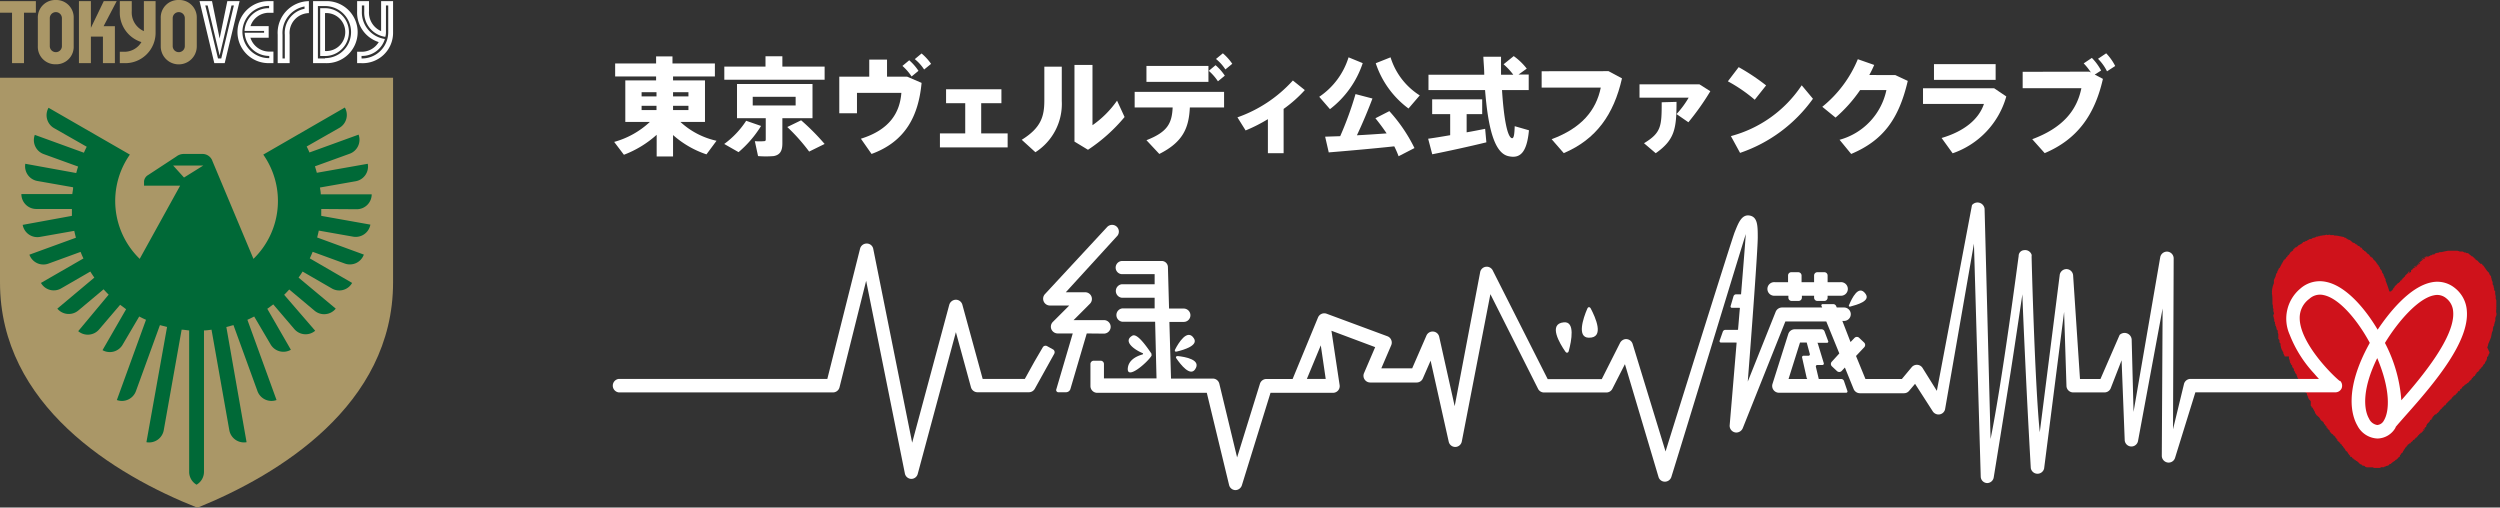 <svg xmlns="http://www.w3.org/2000/svg" viewBox="0 0 305.29 61.98"><rect x="0" y="0" width="305.29" height="61.98" fill="#333333" stroke="none"/><g id="レイヤー_2" data-name="レイヤー 2"><g id="text"><path d="M17.57,3.8a2.48,2.48,0,0,1-1.48-2.44V.14H14.63V1.38a3.78,3.78,0,0,0,2.64,3.76,2.42,2.42,0,0,1-2.19,1.18h-.45V7.71h.47A3.71,3.71,0,0,0,19,3.93V.14H17.57Z" style="fill:#aa9767"/><polygon points="12.67 0.14 11.1 3.4 11.1 0.14 9.64 0.14 9.64 7.71 11.1 7.71 11.1 4.47 12.57 4.47 12.57 7.71 14.03 7.71 14.03 3.2 12.65 3.2 14.25 0.14 12.67 0.14" style="fill:#aa9767"/><polygon points="0 1.55 1.47 1.55 1.47 7.71 2.93 7.71 2.93 1.55 4.38 1.55 4.38 0.14 0 0.14 0 1.55" style="fill:#aa9767"/><path d="M46.54.14V3.8a2.48,2.48,0,0,1-1.48-2.44V.14H43.61V1.38a3.78,3.78,0,0,0,2.64,3.76,2.44,2.44,0,0,1-2.2,1.18h-.44V7.71h.46A3.71,3.71,0,0,0,48,3.93V.14Zm.87,3.78a3.21,3.21,0,0,1-3.26,3.22V6.83A2.91,2.91,0,0,0,47,4.76a3.29,3.29,0,0,1-2.81-3.38V.67h.29v.71A3,3,0,0,0,47.05,4.5a1.93,1.93,0,0,0,.08-.58V.67h.28Z" style="fill:#fff"/><path d="M6.82,0a2.13,2.13,0,0,0-2.2,2.2V5.66a2.13,2.13,0,0,0,2.2,2.19A2.13,2.13,0,0,0,9,5.66V2.2A2.13,2.13,0,0,0,6.82,0Zm.74,5.63a.74.74,0,1,1-1.48,0V2.22a.74.74,0,1,1,1.48,0Z" style="fill:#aa9767"/><path d="M33.91,4.25V7.71h1.46V4.25A2.42,2.42,0,0,1,37.72,1.6V.14A3.87,3.87,0,0,0,33.91,4.25ZM37.19.79v.28a3,3,0,0,0-2.41,3.18V7.14H34.5V4.25A3.29,3.29,0,0,1,37.19.79Z" style="fill:#fff"/><path d="M39.69,1H39.1V6.84h.59a2.92,2.92,0,1,0,0-5.84Zm0,5.23V1.6a2.32,2.32,0,1,1,0,4.63Z" style="fill:#fff"/><path d="M29,3.92a3.79,3.79,0,0,0,3.81,3.79h.58V6.3h-.58a2.42,2.42,0,0,1-2.23-1.69h2.23V3.19H30.59a2.36,2.36,0,0,1,2.23-1.63h.58V.14h-.58A3.78,3.78,0,0,0,29,3.92ZM32.86,1a2.94,2.94,0,0,0-3,2.78h2.39V4H29.88a3,3,0,0,0,3,2.83v.27a3.24,3.24,0,0,1-3.28-3.22A3.22,3.22,0,0,1,32.86.72Z" style="fill:#fff"/><path d="M39.69.14H38.23V7.71h1.46a3.79,3.79,0,1,0,0-7.57Zm0,7h-.87V.74h.87a3.18,3.18,0,1,1,0,6.36Z" style="fill:#fff"/><path d="M21.83,0a2.13,2.13,0,0,0-2.2,2.2V5.66a2.2,2.2,0,0,0,4.4,0V2.2A2.13,2.13,0,0,0,21.83,0Zm.74,5.63a.74.74,0,1,1-1.48,0V2.22a.74.74,0,1,1,1.48,0Z" style="fill:#aa9767"/><path d="M27.76.14,26.82,4.7,25.89.14H24.37l1.8,7.57h1.27L29.26.14Zm-.74,7h-.4L25.07.67h.29l1.46,6.11L28.27.67h.29Z" style="fill:#fff"/><path d="M24.11,62C14,58,0,49.5,0,34.49v-25H48v25C48,49.5,34,58,24.11,62" style="fill:#aa9767"/><path d="M43.58,25.55a1.82,1.82,0,0,0,1.81-1.82H39.17c0-.28-.06-.55-.1-.83l4.37-.77A1.82,1.82,0,0,0,44.91,20h0l-6.22,1.1c-.07-.27-.15-.53-.23-.79l4.25-1.54a1.82,1.82,0,0,0,1.08-2.33h0l-6,2.18c-.1-.25-.22-.49-.34-.73l4-2.28a1.82,1.82,0,0,0,.66-2.48l-.38.22-9.58,5.53a9.85,9.85,0,0,1-1.2,12.73l-5-11.92a1.28,1.28,0,0,0-1.2-.89H22.43a1.46,1.46,0,0,0-.89.31l-3.46,2.27a1,1,0,0,0-.49.75v.54H22l-4.94,8.94a9.85,9.85,0,0,1-1.2-12.73L6.31,13.38l-.38-.22a1.82,1.82,0,0,0,.66,2.48l4,2.28c-.12.24-.24.48-.34.73l-6-2.18h0A1.82,1.82,0,0,0,5.29,18.8l4.25,1.54c-.09.26-.16.52-.23.79L3.09,20h0a1.82,1.82,0,0,0,1.47,2.1l4.37.77c0,.28-.07.55-.1.83H2.61a1.82,1.82,0,0,0,1.81,1.82H8.78c0,.28,0,.56,0,.84L2.77,27.46h0a1.82,1.82,0,0,0,2.11,1.47l4.19-.74c.06.29.13.57.2.84L3.59,31.1h0a1.81,1.81,0,0,0,2.33,1.09l3.92-1.43c.11.27.22.54.35.8L5,34.55H5a1.8,1.8,0,0,0,2.48.66l3.55-2.05c.16.26.32.5.49.74L7,37.69H7a1.82,1.82,0,0,0,2.56.23l3.09-2.59c.2.22.4.44.62.65L9.55,40.44h0a1.81,1.81,0,0,0,2.56-.22l2.56-3,.73.54-2.88,5h0A1.81,1.81,0,0,0,15,42.05l2-3.4c.27.14.55.28.83.4l-3.56,9.8h0a1.82,1.82,0,0,0,2.33-1.09l2.93-8.06.87.23L17.88,54h0A1.82,1.82,0,0,0,20,52.52l2.18-12.26c.3,0,.61.07.92.09V57.62A1.82,1.82,0,0,0,24,59.19a1.82,1.82,0,0,0,.91-1.57V40.35c.31,0,.62-.05.92-.09L28,52.52A1.82,1.82,0,0,0,30.11,54h0L27.64,39.93l.87-.23,2.93,8.06a1.82,1.82,0,0,0,2.33,1.09h0l-3.56-9.8c.28-.12.56-.26.83-.4l2,3.4a1.81,1.81,0,0,0,2.48.66h0l-2.88-5,.73-.54,2.56,3a1.81,1.81,0,0,0,2.56.22h0L34.7,36c.22-.21.42-.43.62-.65l3.09,2.59A1.82,1.82,0,0,0,41,37.69h0L36.46,33.9c.17-.24.33-.48.49-.74l3.55,2.05A1.8,1.8,0,0,0,43,34.55h0l-5.17-3c.13-.26.24-.53.35-.8l3.92,1.43a1.81,1.81,0,0,0,2.33-1.09h0L38.73,29c.07-.27.14-.55.2-.84l4.19.74a1.82,1.82,0,0,0,2.11-1.47h0l-6-1.07c0-.28,0-.56,0-.84ZM21.14,20.21h3.69l-2.36,1.47Z" style="fill:#006937"/><path d="M87.5,17.19l-1.23,1.66a11.71,11.71,0,0,1-4.08-2.36v2.62h-2V16.46a12.75,12.75,0,0,1-4,2.44L75,17.33a10.45,10.45,0,0,0,4.36-2.44h-3V9.82h3.76V9.34h-5V7.75h5V6.89h2v.86h5.18V9.34H82.19v.48h3.9v5.07h-3A9.49,9.49,0,0,0,87.5,17.19Zm-9.15-5.42h1.82v-.51H78.35Zm0,1.67h1.82v-.52H78.35Zm5.72-1.67v-.51H82.19v.51Zm0,1.67v-.52H82.19v.52Z" style="fill:#fff"/><path d="M92.94,15.38a13.49,13.49,0,0,1-2.75,3.2l-1.75-1a10.77,10.77,0,0,0,2.68-2.83Zm.54-7.25V6.87h2.06V8.13h5.16V9.74H88.45V8.13Zm2.06,9.38c0,.91-.28,1.41-1.06,1.55a11.54,11.54,0,0,1-1.91,0l-.39-1.82a7.32,7.32,0,0,0,1.12,0c.16,0,.21-.07.21-.22V14.43H90V10.26h9.22v4.17H95.54Zm-3.62-4.63h5.24V11.82H91.92Zm5.91,1.81a27.71,27.71,0,0,1,2.87,2.89l-1.89.93a22.84,22.84,0,0,0-2.67-3Z" style="fill:#fff"/><path d="M106.15,9.36V7.28h2.17V9.36h2.45l1.77.76c-.38,4.08-2,7.18-6.11,8.68l-1.3-1.86c3.54-1.1,4.76-3.22,4.94-5.6h-5.42v2.49h-2.16V9.36Zm4.88-2a6.27,6.27,0,0,1,1.13,1.29l-.84.69a6.38,6.38,0,0,0-1.12-1.29Zm1.51-.83a6.37,6.37,0,0,1,1.16,1.27l-.85.69a5.3,5.3,0,0,0-1.14-1.27Z" style="fill:#fff"/><path d="M117.87,16.29V12.6h-2.34V10.9h6.76v1.7h-2.47v3.69h3.23V18h-8.27V16.29Z" style="fill:#fff"/><path d="M129.66,8.14v4.2a7,7,0,0,1-3.22,6.25l-1.67-1.52c2.37-1.47,2.76-2.86,2.76-4.82V8.14Zm3.75-.21v7.36a12.09,12.09,0,0,0,3-3l.92,2a20.43,20.43,0,0,1-4.47,4l-1.65-1V7.93Z" style="fill:#fff"/><path d="M141.57,18.8,140,17.12c2.57-1,3.11-2.05,3.2-4h-4.64v-1.9h10.92v1.9H145.3C145.18,15.56,144.52,17.32,141.57,18.8Zm6-10.75V10H140V8.05Zm.87-.09a6.22,6.22,0,0,1,1.13,1.28l-.84.69a6.32,6.32,0,0,0-1.12-1.28Zm.89-1.45a6.41,6.41,0,0,1,1.15,1.28l-.84.69a5.41,5.41,0,0,0-1.15-1.28Z" style="fill:#fff"/><path d="M156.75,18.71h-1.92V14.55a19.37,19.37,0,0,1-2.72,1.38l-1-1.6a16.48,16.48,0,0,0,6.77-4.5L159.34,11a15.93,15.93,0,0,1-2.59,2.3Z" style="fill:#fff"/><path d="M166.41,7.71a11.73,11.73,0,0,1-4,5.62l-1.31-1.51A9,9,0,0,0,164.68,7Zm-2.75,8.92a41.54,41.54,0,0,0,1.87-5.14l2.07.54c-.5,1.32-1.16,2.93-1.9,4.49,1.22-.06,2.49-.15,3.63-.23-.41-.61-.86-1.22-1.37-1.85l1.7-.87a19.31,19.31,0,0,1,3.07,4.51l-1.94,1a10.59,10.59,0,0,0-.53-1.21c-2.49.27-5.9.57-8,.74l-.44-1.92Zm9.73-5L172,13.25a11.26,11.26,0,0,1-4-5.53L169.81,7A8.44,8.44,0,0,0,173.39,11.66Z" style="fill:#fff"/><path d="M177.09,16.51V13.94h-2.2V12.13H181v1.81H179.1v2.22c.82-.14,1.61-.3,2.26-.43l.15,1.65c-1.94.48-4.88,1.12-6.61,1.46l-.5-1.9C175.08,16.85,176.05,16.69,177.09,16.51Zm4.16-7.38c0-.72-.08-1.45-.11-2.2h2.16c0,.77,0,1.5,0,2.2h1.5a7.73,7.73,0,0,0-1.19-1.28l1.24-1a7.55,7.55,0,0,1,1.59,1.53l-1,.72h1.24V11h-3.26c.22,3.48.65,5.77,1.22,5.88.21,0,.29-.35.33-1.47l1.74.5c-.26,2.79-1.12,3.48-2.51,3.16-1.77-.39-2.5-3.66-2.85-8.07h-6.91V9.13Z" style="fill:#fff"/><path d="M196.43,8.69l1.64.88c-1,4.42-3.15,7.45-7.11,9.13L189.48,17c3.65-1.36,5.43-3.51,6-6.3h-7.22v-2Z" style="fill:#fff"/><path d="M207.53,10.3l1.33.84a31.51,31.51,0,0,1-2.68,3.79l-1.45-1a11.22,11.22,0,0,0,1.48-2h-6V10.3Zm-2.8,2.14c0,3.24-.2,4.63-2.54,6.27l-1.43-1.22c2.12-1.28,2.16-2.1,2.16-5Z" style="fill:#fff"/><path d="M215.67,10.43l-1.39,1.75A18.61,18.61,0,0,0,211,9.93l1.32-1.73A25.62,25.62,0,0,1,215.67,10.43Zm4.36,0,1.36,1.63a18.1,18.1,0,0,1-8.9,6.61l-1.12-2.05A15,15,0,0,0,220,10.44Z" style="fill:#fff"/><path d="M231.45,9.17l1.52.71c-1.09,4.66-3,7.27-6.91,8.92l-1.42-1.73A8,8,0,0,0,230.36,11h-3.21a17.39,17.39,0,0,1-3,3.36l-1.62-1.32a14.6,14.6,0,0,0,4.34-5.81l2,.7a12.61,12.61,0,0,1-.6,1.23Z" style="fill:#fff"/><path d="M243.52,10.78l1.48,1a10.28,10.28,0,0,1-6.55,6.94l-1.35-1.87c2.79-.82,4.56-2.31,5.17-4.16h-7.44V10.78Zm.18-2.95V9.75h-7.53V7.83Z" style="fill:#fff"/><path d="M255.13,8.75l.2.1a6.68,6.68,0,0,0-.88-1.11l1-.67a6.73,6.73,0,0,1,1.13,1.54l-.78.5,1,.52c-1,4.42-3.14,7.39-7.11,9.07L248.17,17c3.65-1.36,5.44-3.45,6-6.23H247v-2Zm3.17-.69-1,.65a5.79,5.79,0,0,0-1.1-1.53l1-.67A6.43,6.43,0,0,1,258.3,8.06Z" style="fill:#fff"/><path d="M287.55,29.82v.05h.05v-.05Z" style="fill:#cf121b;fill-rule:evenodd"/><path d="M287.67,29.89l0,.06V29.9Z" style="fill:#cf121b;fill-rule:evenodd"/><path d="M287.78,30s0,0,.08,0Z" style="fill:#cf121b;fill-rule:evenodd"/><path d="M287.87,30a.23.23,0,0,0,.2.19c0,.07,0,0,.07.06v-.05c-.12,0-.09-.1-.16-.16Z" style="fill:#cf121b;fill-rule:evenodd"/><path d="M288.45,30.51l.05.06v-.05Z" style="fill:#cf121b;fill-rule:evenodd"/><path d="M288.73,30.82c.07,0,.1,0,.13,0l-.11-.07Z" style="fill:#cf121b;fill-rule:evenodd"/><path d="M288.92,30.9c0,.05,0,0,.07.06A.2.2,0,0,0,288.92,30.9Z" style="fill:#cf121b;fill-rule:evenodd"/><path d="M289.05,31l.05.06S289.07,31,289.05,31Z" style="fill:#cf121b;fill-rule:evenodd"/><path d="M289.39,31.66l0,.06S289.4,31.67,289.39,31.66Z" style="fill:#cf121b;fill-rule:evenodd"/><path d="M300.17,47.76v.07c-.07,0,0,0-.06.05l0,0h0s0,.07,0,.1l-.22.13s0,.13-.07.15-.14,0-.19.07a.11.11,0,0,1,0,.08h-.08a.53.53,0,0,1-.18.21h0v.08c0,.05-.14.08-.19.12s-.06.11-.1.15l-.14.08s-.16.29-.2.19l-.11.24-.09,0-.27.3-.08,0,0,.1a1.09,1.09,0,0,1-.17.13c-.1.12-.17.25-.28.36l-.16.11s-.05.1-.07.12h-.05v0h-.05v0l-.11.06a1.39,1.39,0,0,1-.26.28h0v0h0l0,.12s-.09.06-.12.09v.08c0,.05-.12,0-.16.08s-.06.14-.1.2-.2.18-.27.27l-.11.23h0l0,.1-.19.13v.05c-.06.07-.14.14-.21.21h.08a.66.66,0,0,1,.12-.17l0,0a.18.18,0,0,1,0,.13h-.1s0,.06,0,.11l-.14.06,0,.1-.14.11v0l-.09,0s-.06.13-.08.15l-.1,0v.08l-.08.07-.05,0,0,.06-.24.26h-.08l0,.08h-.08l0,.1-.08,0v.07h-.05v0l-.08,0-.07.15c-.05.05-.15.1-.2.15s-.05.11-.07.13-.08,0-.1,0v0a1.74,1.74,0,0,0-.14.12v0l-.11.06,0,.1-.08,0c-.05.07,0,.13-.05.18s0,0,0-.06-.1.09-.15.16-.08.15-.14.22l-.05,0,0,.13s-.07,0-.08.07-.05.13-.11.19l-.11.07c-.05.05-.05.13-.1.19l-.06,0,0,.15c0,.05-.13.09-.17.14s-.22.31-.4.31v.07a3,3,0,0,0-.57.42s-.08,0-.1,0-.09.14-.15.16l-.21.08-.1,0-.06.07h-.11l-.06.08-.38,0s-.08.08-.11.09-.26,0-.35,0-.14,0-.18,0a0,0,0,0,1,0,0h-.23l-.11-.07H289l-.09-.06s0,0-.05,0-.07-.09-.09-.1l-.22-.06v0h-.08a1.58,1.58,0,0,1-.12-.15l-.1,0a1.54,1.54,0,0,1-.29-.28l-.18-.13h-.07s0-.08-.06-.09h-.08s-.05-.09-.08-.12l-.09,0,0-.09h-.07c-.06,0-.1-.15-.15-.2H287s0-.15,0-.17h-.07a3.46,3.46,0,0,1-.31-.47l-.05,0v-.06a.19.19,0,0,1-.09,0v-.07l-.07,0c0-.23-.27-.34-.32-.57-.07,0,0,0-.07,0s0-.13-.08-.17-.12-.06-.16-.11v-.1c0-.06-.08,0-.12,0v-.11l-.09,0v-.08s-.11,0-.14-.1l0-.13-.09,0v-.08a.71.71,0,0,1-.15-.15s0-.11-.06-.14l-.07,0v-.08l-.1,0,0-.08h-.05l0-.08s-.07,0-.09,0v0s0,0,0,0V53h-.07c-.05-.12-.16-.17-.23-.28s0-.12,0-.13l-.07,0v-.08l-.1,0,0-.08c-.06-.08-.12,0-.13-.17s0,0-.07,0,0-.14-.07-.22l-.06,0,0-.08s-.1,0-.11-.07l0-.08s-.08,0-.11-.07,0-.08,0-.11l-.07,0v-.08l-.14-.1v-.05l-.07,0v0s-.08-.06-.11-.09-.16-.39-.36-.45v-.08l-.09,0v0l-.08-.1v0h0l-.08-.14h-.05s0-.09,0-.11h-.05s0-.13,0-.16l-.12-.07a1,1,0,0,0,0-.16l-.07,0v-.05s-.11-.2-.14-.23h-.08v-.11l-.11-.1V49l-.08-.1v0l-.15-.15v-.08s-.08,0-.09-.07V48.4l-.09,0v-.07l0,0,0-.08h-.05s0-.13,0-.19l-.15-.15v0s-.09,0-.11-.07a.1.1,0,0,1,0-.11c0-.05-.1-.07-.13-.12s0-.1,0-.14l-.09-.07v0s-.07-.08-.08-.12V47c0-.08-.12-.16-.16-.24v0s-.07,0-.1,0V46.6l-.08-.09v0h-.05V46.4a.47.47,0,0,0-.06-.09l-.07,0V46.2l-.12-.15a1.22,1.22,0,0,1,0-.17l-.07,0c0-.05,0-.09,0-.14l-.11-.12v-.05l-.07,0v-.11c0-.07-.11-.14-.14-.21s0-.12,0-.19l-.11-.12v0s-.08-.1-.1-.15,0-.09,0-.14l-.09-.09v0l-.07-.06,0-.11h-.05v-.06l-.05,0c0-.07,0-.13,0-.19h-.05l0-.12v-.07l-.09-.1a3.06,3.06,0,0,1,0-.32H279a1.4,1.4,0,0,0-.17-.37c0-.09,0-.17-.06-.25l-.05,0v-.08s-.08-.13-.1-.17l0-.11-.07,0,0-.16h0s-.06-.2-.06-.22,0-.14,0-.21l-.13-.15,0-.25c0-.07-.11-.13-.14-.2V41l0,0c0-.06,0-.11,0-.18a1.18,1.18,0,0,0-.07-.2l0-.24-.15-.19,0-.1c0-.09-.06-.14-.07-.2v-.1l-.07,0c0-.06,0-.15,0-.21h-.05l0-.26-.09-.07c0-.09,0-.23,0-.32l-.06-.06v-.11a1.21,1.21,0,0,0-.05-.14h0a1.64,1.64,0,0,1,0-.22c.07,0,0,0,.06,0s0-.25-.05-.38,0-.09,0-.11v-.19l-.06-.11v-.24c0-.07-.05-.21-.06-.27l0-.32c0-.27,0-.64-.06-.93,0-.05,0-.05,0-.05a.41.41,0,0,0,0-.16,2.85,2.85,0,0,1,.24-1.05l0-.37a4.08,4.08,0,0,1,.19-.42l.07-.28c0-.09.12-.19.16-.27l0-.13.09-.11.09-.23s.11-.07.14-.11v-.08a.76.76,0,0,0,.09-.09l.05-.18.06,0v-.11l.09-.06c0-.05,0-.11.07-.15l0,0c.05-.06,0-.13.08-.2l.06,0,.07-.15.08,0c.05-.06.05-.12.1-.19s.14-.08.14-.09,0-.13.08-.17.13-.11.17-.16.08-.15.14-.22.25-.17.34-.27l0-.1a1.49,1.49,0,0,1,.2-.15l0-.08h.15l.12-.12h.05s.09-.12.12-.14.33-.16.47-.27l.12-.15h.1v0h.05l.06-.07h.07v-.05h.13c.05,0,.11-.11.17-.13h.07s.08-.08.11-.09.2,0,.29-.06.08-.08.11-.09.22,0,.34-.09.06-.05.09-.06h.07l0,0H283l.13-.06h.15l0-.05.13,0,.31-.06.14,0,.26-.07.12.05s.18-.05.23-.05.12.07.2.06a.72.72,0,0,1,.32,0s.08.06.14.05a1.86,1.86,0,0,1,.62.09s0,0,.05,0l.44.09v.06l.13,0a2.2,2.2,0,0,1,.25.17h.07l0,.08c.3,0,.43.21.62.36l.19.06c.06,0,.13.12.18.15s.13,0,.19.09l.06.11.12,0c.06,0,.14.14.2.19s.12,0,.16.07.1.19.17.24l.09,0,0,.08.21.11c.09.08.17.2.26.28l.16.08,0,.08s.08,0,.12.07l0,.09.17.05,0,.08.09,0c.1.1.16.25.25.35h.05v0l.09.07v.05l.15.18v.06h.05l.12.21.07,0v.11l.15.16v.1c.06.13.19.23.25.36s0,.12.05.19.12.16.16.24,0,.12.05.19l.06.06v.11l.07.06V34l.07.07c0,.08,0,.14,0,.21a12.48,12.48,0,0,1,.46,1.31H292c0-.1.12-.12.18-.18v-.08s.07,0,.08-.07l0-.08.11-.06c.05-.06.05-.14.1-.2a1.92,1.92,0,0,0,.17-.13s.07-.11.1-.14l.11-.07v0l.14-.08v-.06h.05c.05,0,.05-.12.1-.17s.1,0,.11,0l0-.1.11-.06,0-.07h.05v-.07l.08,0v-.08l.08,0,0-.07h.05c.05,0,.08-.17.13-.22l.08,0v-.07a1.56,1.56,0,0,1,.2-.16.71.71,0,0,0,.1-.2l.13,0a.81.81,0,0,1-.17.24h.05c.07-.11.21-.14.29-.22V33l.16-.11v0l.08,0,0-.1.13-.06v0h.05l.12-.14c.06,0,.12,0,.16-.09s.2-.27.37-.26V32h.07a.38.38,0,0,1,.23-.2l0-.08.09,0,0-.08h.1c.07,0,.13-.14.2-.18s.11,0,.17-.08,0,0,0,0h-.05c-.09.11-.23.1-.35.16s-.12.14-.25.15v-.05h0v0h0a1.71,1.71,0,0,1,.51-.24l0-.08c.14,0,.13,0,.25,0v.08c.05,0,.05,0,.08,0a.13.13,0,0,1,0-.11c.16,0,.18-.08.29-.12l.1,0,.06-.07c.1-.05.25,0,.34-.08v-.06l.29-.09.12,0,.16-.08h.23c.3-.07.52-.12.82-.17l.37,0c.25,0,.52,0,.75,0a1.6,1.6,0,0,1,.31.1l.35,0,.23.12.15,0,.09.07.17,0a3.58,3.58,0,0,1,.29.26l.05,0s.08.1.11.12l.17.05v.06l.14.07,0,.06.14.07,0,.08s.12.05.16.08v.05s.13,0,.17.08a.83.83,0,0,0,.08.12h.05s0,.09.08.11h.05l0,.09.09,0v0l.1,0c.05.05.09.15.14.21h.05l.46.66.15.15v0l.09.09v.06l.06.06v.08l.07.06v0c0,.06.1.12.12.18l0,.16.05,0c0,.06,0,.17,0,.22h.05v.07c0,.07.07.17.09.23l0,.27a1.76,1.76,0,0,0,.12.2l0,.13s0,.09.06.12v.08l0,0c0,.08,0,.19.06.27l.07,0v.34c0,.09.05.23.07.36a1.31,1.31,0,0,0,0,.28s.06.13.07.2l0,.21c0,.06,0,.2,0,.27a3.28,3.28,0,0,1,0,.34.13.13,0,0,0,0,.1c0,.18-.05.46,0,.6s0,.25,0,.32l-.06.12a1.58,1.58,0,0,0-.06.23s0,.25,0,.29l-.09.23s0,.07,0,.13l-.05,0s0,.15,0,.21l-.1.15a1.35,1.35,0,0,0-.06.41c0,.06-.1.26-.12.33l-.12.61c-.13.3-.18.45-.31.73l-.07.3-.07.15L304,43l0,.13-.1.15-.05.2s-.12.1-.15.16l0,.16,0,0-.09.25s-.1.12-.12.16l-.05.18-.11.07a2.75,2.75,0,0,0-.17.29l-.12.09-.07.14-.14.09c-.05.06-.05.14-.1.2h-.05v.06c-.07.07-.19.12-.26.2l0,.1-.08,0v.08l-.09.06v.08c0,.06-.14.08-.19.13s-.06.11-.1.14l-.11.07,0,.12-.08,0v.06l-.12.08v.06h-.08l-.07.15-.17.11A1.74,1.74,0,0,1,301,47h-.05v.08l-.28.19,0,.1c-.06.07-.21.14-.26.2v.11l-.06,0s0,.07,0,.1Z" style="fill:#cf121b;fill-rule:evenodd"/><path d="M296,31.77a.19.19,0,0,1-.09,0l0-.07h0v0S296,31.72,296,31.77Z" style="fill:#cf121b;fill-rule:evenodd"/><path d="M295.87,31.75a.19.19,0,0,1,0,.08c-.13.05-.19.18-.33.19v0h0c0,.06,0,.08,0,.1s0,0-.05,0,0,.08-.08.09v-.07h.05V32l.1,0v0C295.65,31.84,295.76,31.9,295.87,31.75Z" style="fill:#cf121b;fill-rule:evenodd"/><path d="M295.31,32.15h.05c0,.07,0,.07-.09.1A.19.19,0,0,1,295.31,32.15Z" style="fill:#cf121b;fill-rule:evenodd"/><path d="M295.17,32.23c.07,0,0,0,.06.06l-.05,0s0,0,0,0S295.15,32.3,295.17,32.23Z" style="fill:#cf121b;fill-rule:evenodd"/><path d="M295.08,32.46c-.07,0-.1,0-.14,0H295a.17.17,0,0,1,.11-.09Z" style="fill:#cf121b;fill-rule:evenodd"/><path d="M294.9,32.48l.12.05v0h0a2.26,2.26,0,0,1-.2.13v0h-.07c0,.15-.09.14-.17.27l0-.06v0A1.61,1.61,0,0,0,294.9,32.48Z" style="fill:#cf121b;fill-rule:evenodd"/><path d="M295.93,52.15c0,.05,0,.08,0,.17h-.05l0-.07h-.05v0Z" style="fill:#cf121b;fill-rule:evenodd"/><path d="M295.86,52.25s0,.08,0,.13h0V52.3S295.84,52.3,295.86,52.25Z" style="fill:#cf121b;fill-rule:evenodd"/><path d="M295.43,52.64v.08h0C295.46,52.66,295.47,52.67,295.43,52.64Z" style="fill:#cf121b;fill-rule:evenodd"/><path d="M295.42,52.71c-.06,0-.05,0-.08,0h0v0c.11,0,0,0,.09.07Z" style="fill:#cf121b;fill-rule:evenodd"/><path d="M295.26,52.79v.06h.05v0h0v0Z" style="fill:#cf121b;fill-rule:evenodd"/><path d="M301.24,37.94a3.84,3.84,0,0,0-1.45-2.76,3.4,3.4,0,0,0-2.82-.71c-2.75.51-5.36,3.9-6.62,5.79-1.55-2.62-3.9-5.36-6.31-5.84a3.59,3.59,0,0,0-3.13.82,4.78,4.78,0,0,0-1.31,5.61,14.93,14.93,0,0,0,3,4.77c.21.25.4.46.58.65H267.5a.83.83,0,0,0-.79.58l-1.35,5.57.08-20.87a.83.83,0,0,0-.75-.82.84.84,0,0,0-.89.67L260.54,50.3l-.23-8.86a.87.87,0,0,0-1.47-.54l-2.34,5.38H254l-.84-12.67a.83.83,0,0,0-.78-.75.84.84,0,0,0-.85.67l-2.44,19.25c-.6-5.76-1-21.16-1-21.46h0a.59.59,0,0,0,0-.22.83.83,0,0,0-.92-.55.7.7,0,0,0-.66.72h0c-.07.45-2,15.29-3.43,22.34l-.73-28.11a.87.87,0,0,0-1.54-.45l-4.29,22.68-1.74-2.79a.82.82,0,0,0-.64-.39.83.83,0,0,0-.69.29l-1.2,1.44h-4.45l-1.15-2.81,1-1.06a.41.41,0,0,0,0-.57l-.61-.58a.4.4,0,0,0-.57,0l-.49.51-1-2.58h.21a.82.82,0,0,0,0-1.64h-.89l-.08-.18a.38.38,0,0,0-.33-.23h-1.3a.15.15,0,0,0-.15.23l.08.18h-4.91a.84.84,0,0,0-.77.52l-3.41,8.53c.49-6.27,1.21-16,1.22-17.57,0-1.43,0-2.54-1-2.71s-1.4,1-1.83,2.06c-.35.9-6.24,19.71-8.43,26.75L199.37,42a.84.84,0,0,0-.94-.58.88.88,0,0,0-.61.48l-2.22,4.4H189l-6.69-13.23h0a.82.82,0,0,0-1.55.12v0h0L177.64,49.6l-1.89-8.47a.81.81,0,0,0-.72-.64.82.82,0,0,0-.84.49l-1.74,4h-3.77l1.21-2.82a.82.82,0,0,0,0-.65.8.8,0,0,0-.47-.45L162,38.31a.83.83,0,0,0-1.05.46l-3.1,7.51h-3.2a.83.83,0,0,0-.79.58l-2.79,9-2.17-9a.82.82,0,0,0-.8-.63H143l-.2-6.92h1.76a.81.81,0,0,0,.81-.81.82.82,0,0,0-.81-.82h-1.8l-.14-5.11a.76.76,0,0,0-.78-.7H137a.81.81,0,0,0-.76.81.8.8,0,0,0,.76.8h4l0,1.23H137a.83.83,0,0,0,0,1.65h4l0,1.3h-3.94a.82.82,0,0,0,0,1.63h4l.17,6.92h-6.42V44.45a.4.4,0,0,0-.4-.4h-.85a.4.4,0,0,0-.4.4v2h0v.69a.83.83,0,0,0,.83.83h13.38l2.72,11.25a.81.81,0,0,0,.77.63h0a.84.84,0,0,0,.79-.58l3.5-11.3h7.62a.84.84,0,0,0,.63-.28.83.83,0,0,0,.19-.66l-1-6.64,5.34,2-1.36,3.17a.81.81,0,0,0,.07.78.82.82,0,0,0,.69.37H173a.82.82,0,0,0,.75-.49l.95-2.18,2.21,9.89a.82.82,0,0,0,.8.65h0a.82.82,0,0,0,.8-.67L182,35.92l5.8,11.52a.82.82,0,0,0,.75.49h7.61a.82.82,0,0,0,.74-.46l1.53-3,4.1,13.77a.8.8,0,0,0,.78.58h0a.83.83,0,0,0,.79-.58c2.11-6.77,7.55-24.73,9.09-29.66-.11,1.56-.33,4.3-.58,7.36H212a.34.34,0,0,0-.31.23l-.35,1.19a.17.17,0,0,0,.18.23h.83a.53.53,0,0,0,.12,0c-.08.88-.15,1.79-.23,2.69a.18.18,0,0,0-.11,0h-1.44a.34.34,0,0,0-.31.23L210,41.59a.17.17,0,0,0,.17.24h1.76a.24.24,0,0,0,.14,0c-.44,5.29-.84,10-.85,10.1a.83.83,0,0,0,.79.89.86.86,0,0,0,.82-.56l5.19-13h5l1.59,3.9-.91,1a.4.4,0,0,0,0,.57l.62.58a.41.41,0,0,0,.57,0l.4-.43,1.07,2.63a.83.83,0,0,0,.76.51h5.39a.8.8,0,0,0,.63-.3l.72-.85L236,50.2a.85.85,0,0,0,.63.41.82.82,0,0,0,.89-.61l3.53-20.25.83,28.48a.81.81,0,0,0,.77.76h0a.82.82,0,0,0,.81-.66s1.09-6.68,2.05-12.76c.73-4.67,1.35-9,1.46-9.63,0,.7.21,5.4.44,10.2.26,5.44.58,11,.58,11a.83.83,0,0,0,1.63.07l2.44-19.12.29,9.08a.82.82,0,0,0,.82.75H257a.82.82,0,0,0,.75-.5L259.08,44l.38,9.72a.82.82,0,0,0,1.63.11l3-16.16-.1,18a.84.84,0,0,0,.71.81.82.82,0,0,0,.91-.57l2.48-8h17.11a.83.83,0,0,0,.75-.49h0a.88.88,0,0,0,.06-.33.81.81,0,0,0-.24-.58h0l-.07,0h0c-1-.8-4.85-4.67-4.87-7.65A2.86,2.86,0,0,1,282,36.5a1.92,1.92,0,0,1,1.73-.47c2,.4,4.26,3.23,5.66,5.84-3.25,5.84-2.15,9-1.52,10.09a2.89,2.89,0,0,0,2.45,1.59,2.59,2.59,0,0,0,2.22-1.34l0-.06h0c.28-.34.71-.82,1.2-1.38C297.55,46.51,301.55,41.64,301.24,37.94ZM159.59,46.27l1.7-4.1.6,4.1Zm131.52,5.08a1,1,0,0,1-.81.55,1.32,1.32,0,0,1-1-.77c-.72-1.25-.78-3.8,1-7.4C291.93,47.6,291.8,50.22,291.11,51.35Zm2.13-2.47a17.78,17.78,0,0,0-2-7c1.59-2.62,4.07-5.46,6-5.82a1.71,1.71,0,0,1,1.48.36,2.23,2.23,0,0,1,.85,1.62C299.85,41.08,295.78,46,293.24,48.88Z" style="fill:#fff"/><path d="M134.81,40.74a.83.83,0,0,0,.82-.83.82.82,0,0,0-.82-.82H131.1l2-2a.82.82,0,0,0-.59-1.4h-2.36l6.21-6.8a.81.81,0,0,0,.27-.61.82.82,0,0,0-.82-.82.84.84,0,0,0-.58.23l0,0h0l-7.61,8.21a.83.83,0,0,0,.59,1.41h2.36l-2,2a.83.83,0,0,0-.18.9.85.85,0,0,0,.77.51H131l-2,6.8a.27.27,0,0,0,.28.38h.91a.57.57,0,0,0,.52-.38l2-6.8Z" style="fill:#fff"/><path d="M216.79,36.11h1.6v.24a.4.4,0,0,0,.4.4h.84a.41.41,0,0,0,.41-.4v-.24h1.49v.24a.4.4,0,0,0,.4.4h.85a.4.4,0,0,0,.4-.4v-.24h1.55a.83.83,0,1,0,0-1.65h-1.55v-.82a.4.4,0,0,0-.4-.4h-.85a.4.4,0,0,0-.4.4v.82H220v-.82a.41.41,0,0,0-.41-.4h-.84a.4.4,0,0,0-.4.4v.82h-1.6a.83.83,0,1,0,0,1.65Z" style="fill:#fff"/><path d="M225.17,46.5a.36.36,0,0,0-.32-.22H222.1l-.35-1.48a.18.18,0,0,1,.19-.23h.6a.17.17,0,0,0,.17-.23L222,42a.29.29,0,0,0-.08-.14h1.17a.15.15,0,0,0,.15-.23l-.45-1.2a.39.39,0,0,0-.33-.22h-3.29a.83.83,0,0,0-.79.57l-1.93,6.1a.83.83,0,0,0,.79,1.08h8.19a.16.16,0,0,0,.16-.23Zm-4.3-3.06h-.62a.18.18,0,0,0-.18.24l.55,2.45a.37.37,0,0,0,.08.15h-2.29l1.4-4.45h.82L221,43.2A.17.17,0,0,1,220.87,43.44Z" style="fill:#fff"/><path d="M143.5,42.68c-.1.2,0,.29.16.26,1-.23,2.7-.77,2.13-1.63C145,40.08,143.9,41.89,143.5,42.68Z" style="fill:#fff"/><path d="M191.56,42.9c.36-1.32.8-3.67-.59-3.54-1.95.18-.5,2.59.18,3.57C191.32,43.18,191.52,43.06,191.56,42.9Z" style="fill:#fff"/><path d="M194,41.24c2,.06.81-2.51.26-3.56-.14-.27-.36-.18-.42,0C193.3,38.92,192.57,41.2,194,41.24Z" style="fill:#fff"/><path d="M225.94,37.44c.89-.24,2.49-.68,1.88-1.55-.86-1.22-1.69.59-2,1.31C225.69,37.39,225.83,37.47,225.94,37.44Z" style="fill:#fff"/><path d="M143.82,43.48c-.23,0-.26.15-.19.25.57.84,1.69,2.24,2.3,1.39C146.77,43.92,144.7,43.57,143.82,43.48Z" style="fill:#fff"/><path d="M139.5,43.29c-.94.27-1.63.78-1.76,1.55-.29,1.72,2.3-.49,2.87-1.38a.31.31,0,0,0,0-.21s0,0,0-.07c-.61-.89-1.74-2.52-2.33-2.19-1.17.67.18,1.68,1.22,2.12C139.63,43.15,139.6,43.26,139.5,43.29Z" style="fill:#fff"/><path d="M128.61,42.68l-.74-.41a.39.39,0,0,0-.54.16l-1,1.71h0l-1.18,2.13H120l-2.48-9.06a.83.83,0,0,0-.8-.61h0a.86.86,0,0,0-.8.62l-4.53,16.84-4.75-23.66a.8.8,0,0,0-.79-.66.83.83,0,0,0-.82.62l-4,15.91H75.57a.83.83,0,0,0,0,1.65h26.15a.82.82,0,0,0,.8-.63l3.25-13,4.73,23.53a.82.82,0,0,0,.78.66h0a.81.81,0,0,0,.79-.61l4.66-17.31,1.84,6.73a.83.83,0,0,0,.8.61h6.28a.83.83,0,0,0,.72-.43l2.36-4.25h0A.4.4,0,0,0,128.61,42.68Z" style="fill:#fff"/></g></g></svg>